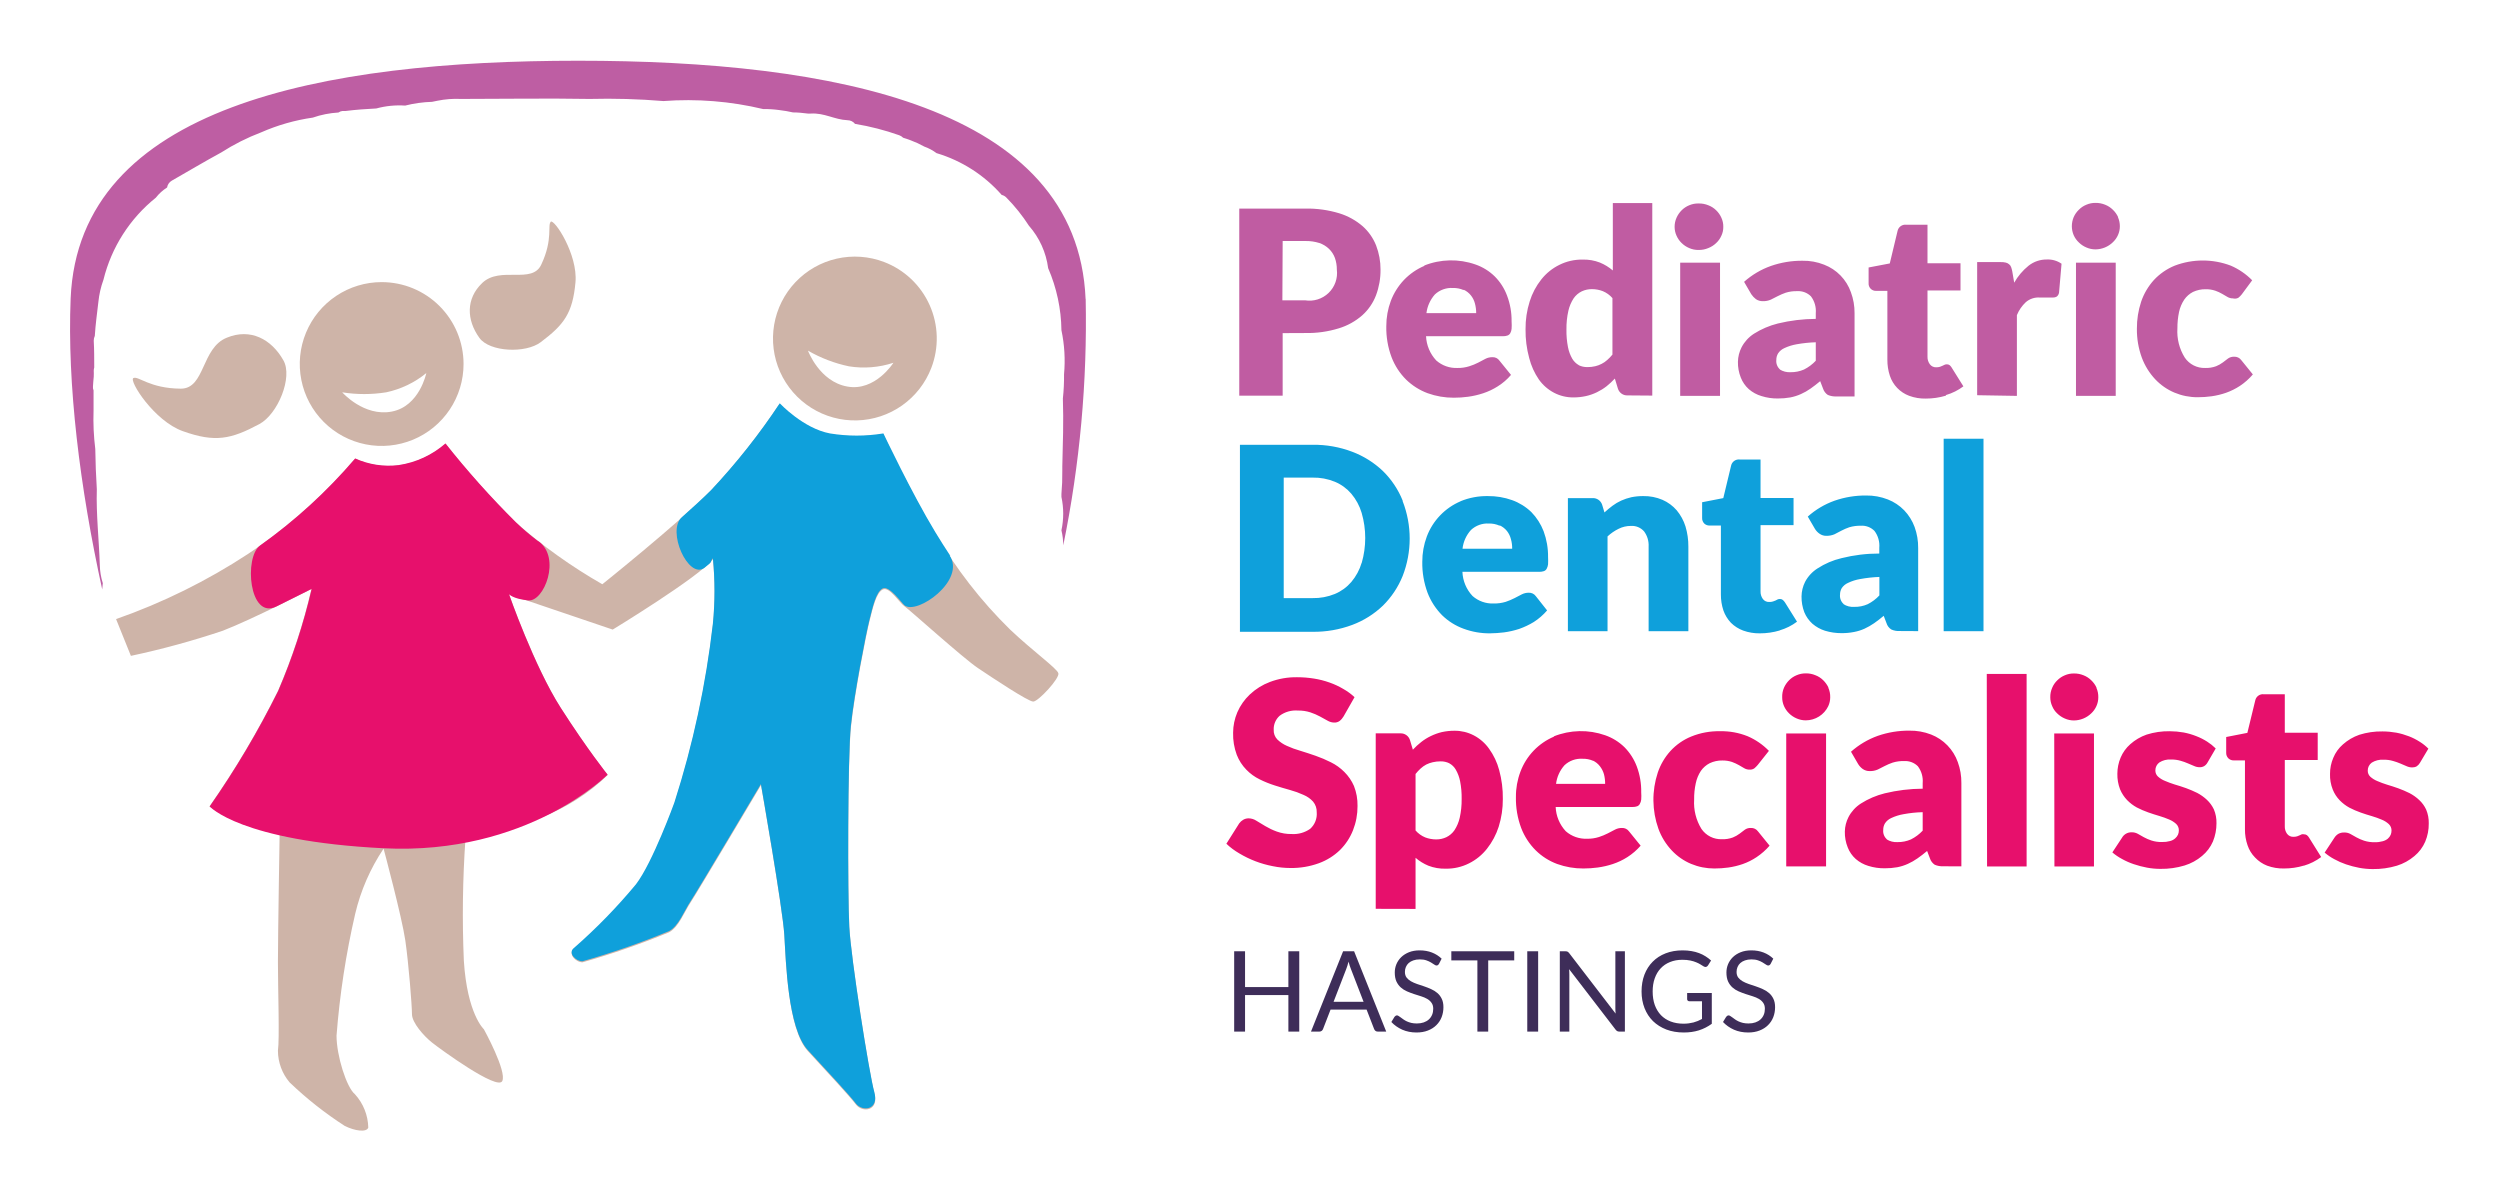 <svg width="786" height="375" viewBox="0 0 786 375" fill="none" xmlns="http://www.w3.org/2000/svg"><g clip-path="url(#clip0_959_59)"><path d="M341.309 93.991C338.737 33.468 261.89 19.093 181.776 19.093c-80.114.0-156.991 14.163-159.563 74.717-1.119 26.963 2.874 59.404 9.924 91.512L32.318 183.355C31.737 181.513 31.421 179.597 31.38 177.666 31.138 169.798 30.2 161.748 30.442 153.819 30.17 149.613 30.019 145.376 29.958 141.17 29.456 137.156 29.274 133.108 29.414 129.065c0 0 0-.182.0-.303.0-.665.0-1.361.0-2.027V126.523c0-1.271.0-2.512.0-3.783C29.241 122.34 29.179 121.902 29.232 121.469 29.232 120.561 29.414 119.533 29.474 118.443c.061-1.089.0-1.271.0-1.876C29.473 116.218 29.524 115.871 29.626 115.538 29.626 112.724 29.626 109.909 29.474 107.125 29.464 106.601 29.578 106.083 29.807 105.612 30.019 101.981 30.564 98.228 30.927 94.96 31.167 92.562 31.706 90.204 32.53 87.939c2.507-10.169 8.291-19.23 16.459-25.783C49.974 60.89 51.172 59.805 52.528 58.948 52.599 58.502 52.77 58.078 53.026 57.706 53.282 57.334 53.619 57.024 54.011 56.799c5.295-3.026 10.377-6.052 15.551-8.867 3.955-2.537 8.163-4.657 12.556-6.325C87.288 39.336 92.743 37.779 98.334 36.978 100.94 36.073 103.658 35.534 106.412 35.374 106.786 35.105 107.224 34.938 107.683 34.89H108.53 108.681C111.888 34.496 115.095 34.254 118.302 34.103 121.256 33.301 124.323 32.994 127.378 33.195 130.151 32.495 132.991 32.099 135.85 32.015L137.483 31.682C139.94 31.177 142.451 30.984 144.956 31.107c13.463.0 26.927-.242 40.39.0C193.098 30.909 200.854 31.131 208.582 31.773 219.097 30.985 229.67 31.833 239.925 34.285 241.656 34.264 243.385 34.375 245.099 34.617 246.513 34.781 247.917 35.024 249.304 35.344 250.878 35.344 252.33 35.495 253.994 35.707H254.871C259.228 35.434 262.314 37.613 266.459 37.795 266.913 37.797 267.361 37.901 267.77 38.101 268.178 38.3 268.537 38.588 268.819 38.945 273.544 39.724 278.191 40.919 282.705 42.516 283.174 42.679 283.598 42.949 283.946 43.303 284.733 43.545 285.549 43.817 286.336 44.12 287.807 44.664 289.233 45.322 290.602 46.087 291.979 46.576 293.274 47.27 294.444 48.145 302.369 50.512 309.467 55.064 314.927 61.278 315.55 61.423 316.111 61.762 316.53 62.247 319.139 64.908 321.471 67.829 323.489 70.962 326.787 74.71 328.894 79.356 329.54 84.308 332.212 90.473 333.631 97.108 333.715 103.827 334.681 108.379 334.956 113.052 334.532 117.687 334.564 120.224 334.442 122.76 334.169 125.282 334.411 132.424 334.169 139.566 333.987 146.708 333.987 147.162 333.987 147.616 333.987 148.039 334.02 150.463 333.929 152.887 333.715 155.302 333.715 155.635 333.715 155.938 333.715 156.24 334.456 159.701 334.456 163.28 333.715 166.741 334.085 168.288 334.278 169.872 334.29 171.462 339.504 145.97 341.868 119.976 341.339 93.961" fill="#be5ea3"/><path d="M111.675 144.166C101.867 155.629 90.549 165.707 78.031 174.125 65.071 182.628 51.121 189.518 36.492 194.643l4.659 11.56C50.924 204.121 60.571 201.484 70.044 198.304 79.514 194.643 97.909 185.171 97.909 185.171 95.363 196.156 91.84 206.891 87.38 217.248 81.113 229.872 73.912 242.011 65.839 253.563 69.092 255.79 72.634 257.562 76.368 258.828 80.17 259.911 84.028 260.79 87.925 261.461 87.925 261.461 87.38 294.053 87.38 302.466S87.925 326.676 87.38 330.337C87.395 333.997 88.703 337.534 91.071 340.324 96.402 345.424 102.207 350.004 108.407 354.002 111.584 355.576 115.245 356.09 115.789 354.517 115.701 350.623 114.207 346.893 111.584 344.016 108.952 341.897 105.805 331.911 105.805 325.616 106.799 312.717 108.761 299.91 111.675 287.305 113.397 279.995 116.42 273.056 120.6 266.817c0 0 5.778 21.547 6.837 28.901C128.496 303.071 129.525 316.235 129.525 318.868S133.216 325.707 135.848 327.795C138.48 329.883 156.361 342.926 157.904 339.9 159.447 336.874 152.125 323.589 152.125 323.589S146.891 318.868 145.832 302.042C145.284 289.252 145.455 276.441 146.346 263.67 154.541 261.865 162.623 259.581 170.55 256.831 178.189 253.84 185.161 249.366 191.063 243.667c0 0-6.323-7.868-14.704-21.002-8.38-13.133-16.307-35.769-16.307-35.769l32.584 11.045s26.806-16.311 31.525-22.091C224.834 182.673 224.834 189.545 224.161 196.368 221.972 215.47 217.919 234.312 212.06 252.625c0 0-6.838 18.913-12.102 25.752C194.013 285.541 187.508 292.219 180.504 298.35 178.416 299.924 181.048 302.557 183.136 302.557 192.386 299.935 201.477 296.782 210.365 293.115 213.391 291.511 215.085 286.79 217.173 283.643 219.26 280.496 239.258 246.845 239.258 246.845S246.096 285.731 246.61 294.144C247.125 302.557 247.669 323.589 253.992 330.458 260.316 337.328 267.123 344.651 269.12 347.284S276.502 349.402 274.898 343.622C273.295 337.842 267.546 301.558 267.032 291.541 266.518 281.525 266.518 238.462 267.546 228.476 268.575 218.489 272.296 199.545 273.355 195.339 274.414 191.132 275.443 186.411 277.531 185.352 279.618 184.293 282.795 189.559 284.368 190.618s18.395 16.281 23.145 19.458c4.75 3.178 15.762 10.501 17.336 10.501C326.422 220.577 333.26 213.223 332.745 211.65 332.231 210.076 324.849 204.811 317.618 197.971 308.382 188.926 300.422 178.664 293.959 167.467 286.607 155.363 277.652 136.449 277.652 136.449 272.082 137.363 266.4 137.363 260.83 136.449 252.449 134.875 245.067 127.007 245.067 127.007 238.657 136.669 231.451 145.779 223.526 154.243c-10.529 10.531-34.157 29.445-34.157 29.445-9.709-5.553-18.831-12.072-27.23-19.459C154.302 156.445 146.937 148.199 140.084 139.536 135.926 143.17 130.812 145.533 125.35 146.345 120.696 146.913 115.976 146.191 111.705 144.256" fill="#ceb4a8"/><path d="M169.189 170.161C166.702 168.297 164.337 166.276 162.109 164.109 154.272 156.324 146.907 148.078 140.054 139.415 135.896 143.049 130.782 145.412 125.32 146.224 120.666 146.792 115.946 146.07 111.675 144.136c-8.815 10.32-18.864 19.518-29.922 27.387C76.701 175.124 78.274 194.885 86.836 190.709 92.887 187.683 98 185.141 98 185.141 95.454 196.126 91.931 206.861 87.471 217.218 81.204 229.842 74.004 241.981 65.93 253.533c0 0 9.5 10.894 54.67 13.164C165.77 268.966 191.033 243.546 191.033 243.546S184.71 235.678 176.299 222.544c-8.411-13.133-16.277-35.769-16.277-35.769S161.081 188.258 166.073 188.772C171.065 189.287 176.48 175.366 169.34 170.191" fill="#e7106c"/><path d="M298.8 174.791C297.196 172.37 295.623 169.858 294.05 167.286 286.698 155.181 277.743 136.268 277.743 136.268 272.173 137.182 266.491 137.182 260.921 136.268 252.54 134.694 245.158 126.796 245.158 126.796 238.753 136.461 231.547 145.572 223.617 154.031 221.106 156.543 217.869 159.509 214.389 162.596 209.488 166.893 216.416 182.236 221.439 178.544 224.464 176.213 222.982 177.031 224.131 175.517 224.804 182.34 224.804 189.212 224.131 196.035 221.942 215.137 217.889 233.98 212.029 252.292c0 0-6.837 18.914-12.101 25.753C193.983 285.208 187.478 291.887 180.474 298.018 178.386 299.592 181.018 302.224 183.106 302.224 192.361 299.605 201.453 296.442 210.335 292.752 213.361 291.179 215.055 286.458 217.142 283.311 219.23 280.163 239.228 246.512 239.228 246.512S246.066 285.399 246.58 293.812C247.095 302.224 247.639 323.256 253.962 330.126 260.286 336.995 267.093 344.319 269.09 346.952 271.086 349.584 276.472 349.07 274.868 343.29 273.265 337.51 267.516 301.226 267.002 291.209S266.488 238.13 267.516 228.143C268.545 218.157 272.266 199.213 273.325 195.006 274.384 190.8 275.413 186.079 277.5 185.02 279.588 183.961 283.551 189.68 284.338 190.285 288.18 193.523 303.792 182.478 298.558 174.64" fill="#0fa0db"/><path d="M173.213 69.691C172.003 70.629 174 75.078 170.188 83.158c-2.875 6.325-12.889.393-18.577 5.81C146.438 93.901 146.649 100.589 150.734 106.248 153.941 110.666 165.256 111.18 170.006 107.579 177.297 102.102 180.051 98.501 180.928 88.756 181.715 80.071 174.302 68.723 173.092 69.691" fill="#ceb4a8"/><path d="M41.938 118.867C43.451 118.08 46.99 122.135 56.853 122.196 64.538 122.196 63.237 109.365 71.346 106.157 78.697 103.131 85.323 106.58 89.105 113.299 92.13 118.594 87.35 130.215 81.541 133.332 72.616 138.113 67.624 139.173 57.519 135.571 48.443 132.364 40.425 119.623 41.938 118.867z" fill="#ceb4a8"/><path d="M123.171 129.398C114.428 131.093 107.59 123.346 107.59 123.346 112.17 124.076 116.837 124.076 121.417 123.346 126.044 122.363 130.37 120.287 134.033 117.293c0 0-2.118 10.441-10.862 12.105zm-3.176-40.702c-5.092.0-10.07 1.51-14.304 4.34C101.457 95.865 98.157 99.888 96.208 104.593 94.259 109.299 93.749 114.477 94.743 119.473 95.736 124.468 98.188 129.057 101.789 132.659c3.601 3.601 8.188 6.054 13.183 7.048C119.966 140.7 125.143 140.19 129.848 138.241 134.552 136.292 138.573 132.991 141.402 128.756 144.231 124.521 145.741 119.542 145.741 114.449 145.741 107.618 143.029 101.068 138.2 96.238 133.372 91.409 126.823 88.696 119.995 88.696z" fill="#ceb4a8"/><path d="M266.397 121.53c-8.774-1.544-12.374-11.288-12.374-11.288C258.03 112.56 262.381 114.226 266.911 115.175 271.593 115.926 276.387 115.542 280.889 114.055 280.889 114.055 275.171 123.133 266.397 121.53zm11.557-39.16C273.199 80.555 268.012 80.19 263.049 81.322 258.086 82.453 253.57 85.031 250.072 88.729 246.573 92.427 244.249 97.08 243.393 102.099 242.537 107.118 243.187 112.278 245.262 116.927 247.337 121.576 250.742 125.506 255.049 128.22S264.371 132.31 269.459 132.174 279.481 130.397 283.637 127.457C287.794 124.518 290.985 120.412 292.809 115.659 294.022 112.498 294.6 109.128 294.51 105.744 294.42 102.359 293.663 99.025 292.283 95.933 290.904 92.841 288.928 90.052 286.469 87.725 284.01 85.397 281.117 83.578 277.954 82.371z" fill="#ceb4a8"/><path d="M763.48 235.376C762.67 234.557 761.766 233.835 760.788 233.227 759.72 232.539 758.584 231.961 757.399 231.502 756.106 230.998 754.769 230.613 753.406 230.352 751.967 230.097 750.51 229.965 749.049 229.959 746.577 229.918 744.115 230.276 741.758 231.018 739.862 231.68 738.114 232.708 736.614 234.044 735.292 235.191 734.256 236.632 733.589 238.251 732.898 239.856 732.547 241.587 732.56 243.335 732.51 244.999 732.798 246.657 733.407 248.207 733.911 249.481 734.662 250.643 735.616 251.626 736.506 252.537 737.525 253.312 738.641 253.926 739.794 254.522 740.987 255.038 742.211 255.47 743.422 255.893 744.632 256.287 745.812 256.619 746.841 256.921 747.852 257.285 748.837 257.709 749.653 258.033 750.402 258.505 751.046 259.101 751.324 259.365 751.543 259.685 751.689 260.039 751.835 260.394 751.904 260.775 751.893 261.159 751.893 261.616 751.8 262.069 751.62 262.49 751.414 262.941 751.115 263.343 750.743 263.671 750.266 264.061 749.708 264.34 749.109 264.488 748.312 264.712 747.486 264.814 746.659 264.79 745.5 264.826 744.343 264.662 743.24 264.306 742.424 264.034 741.635 263.689 740.88 263.277L739.004 262.218C738.403 261.885 737.725 261.718 737.038 261.734 736.373 261.707 735.714 261.865 735.132 262.188 734.625 262.509 734.2 262.944 733.891 263.459L730.866 268.059C731.797 268.852 732.812 269.541 733.891 270.116 735.071 270.77 736.306 271.316 737.582 271.75 738.937 272.209 740.322 272.573 741.727 272.84 743.144 273.107 744.582 273.239 746.023 273.233 748.584 273.269 751.135 272.911 753.587 272.174 755.608 271.548 757.481 270.518 759.093 269.148 760.562 267.933 761.723 266.388 762.482 264.639 763.247 262.82 763.628 260.862 763.601 258.889 763.64 257.395 763.362 255.91 762.784 254.531 762.255 253.387 761.504 252.358 760.576 251.505 759.671 250.654 758.653 249.931 757.55 249.357 756.398 248.79 755.216 248.285 754.011 247.844 752.8 247.42 751.621 247.026 750.471 246.694 749.443 246.374 748.433 246.001 747.445 245.574 746.637 245.249 745.89 244.788 745.237 244.212 744.97 243.966 744.76 243.666 744.619 243.332 744.478 242.998 744.41 242.638 744.42 242.275 744.412 241.785 744.524 241.3 744.746 240.863 744.967 240.425 745.291 240.048 745.691 239.764 746.788 239.09 748.067 238.773 749.351 238.856 750.374 238.829 751.395 238.961 752.377 239.249 753.17 239.471 753.949 239.744 754.707 240.066L756.613 240.883C757.172 241.143 757.781 241.277 758.398 241.277 758.883 241.289 759.362 241.174 759.789 240.944 760.212 240.665 760.564 240.292 760.818 239.854L763.48 235.376zm-39.149 36.798C726.295 271.601 728.14 270.678 729.777 269.451L725.995 263.398C725.817 263.084 725.581 262.807 725.299 262.581 725.034 262.393 724.716 262.298 724.391 262.309 724.153 262.246 723.903 262.246 723.665 262.309L723.03 262.611C722.768 262.746 722.494 262.857 722.213 262.944 721.839 263.049 721.452 263.1 721.063 263.096 720.672 263.115 720.281 263.037 719.927 262.868 719.573 262.699 719.267 262.444 719.036 262.127 718.541 261.432 718.296 260.589 718.34 259.737V238.946h10.348V230.382H718.34V218.278H711.775C711.161 218.196 710.538 218.35 710.033 218.71 709.527 219.069 709.177 219.607 709.052 220.214L706.571 230.413 699.915 231.714V236.616C699.896 236.951 699.948 237.286 700.068 237.599 700.188 237.912 700.373 238.196 700.611 238.432 701.06 238.856 701.658 239.085 702.275 239.068H705.815v21.637C705.794 262.424 706.07 264.134 706.632 265.759 707.116 267.203 707.923 268.517 708.992 269.602 710.053 270.734 711.356 271.614 712.804 272.174 714.498 272.796 716.294 273.094 718.098 273.052 720.209 273.058 722.309 272.752 724.331 272.144V272.174zm-27.713-36.859C695.801 234.503 694.898 233.783 693.925 233.166 692.846 232.478 691.701 231.9 690.506 231.442 689.225 230.933 687.898 230.548 686.543 230.292 685.094 230.037 683.627 229.905 682.156 229.898 679.694 229.86 677.243 230.217 674.895 230.957 672.999 231.62 671.251 232.648 669.751 233.984 668.44 235.141 667.406 236.578 666.726 238.19 666.049 239.8 665.7 241.528 665.697 243.274 665.663 244.938 665.95 246.592 666.544 248.146 667.07 249.416 667.83 250.576 668.783 251.566 669.674 252.477 670.693 253.252 671.809 253.866 672.962 254.462 674.155 254.977 675.379 255.409 676.589 255.833 677.799 256.226 678.949 256.559 679.978 256.862 680.988 257.226 681.974 257.648 682.787 257.979 683.534 258.45 684.183 259.04 684.461 259.304 684.68 259.624 684.826 259.979 684.972 260.333 685.042 260.715 685.03 261.098 685.03 261.556 684.938 262.009 684.758 262.43 684.54 262.882 684.231 263.284 683.85 263.61 683.388 264.007 682.839 264.287 682.247 264.427 681.45 264.651 680.624 264.753 679.796 264.73 678.637 264.768 677.48 264.604 676.377 264.246 675.562 263.973 674.772 263.629 674.017 263.217l-1.875-1.06C671.541 261.824 670.862 261.657 670.175 261.673 669.561 261.657 668.955 261.809 668.421 262.113 667.888 262.417 667.448 262.862 667.15 263.398L664.124 267.998C665.056 268.791 666.07 269.481 667.15 270.056 668.326 270.715 669.562 271.262 670.841 271.69 672.195 272.149 673.58 272.513 674.986 272.779 676.392 273.045 677.82 273.177 679.251 273.173 681.812 273.212 684.364 272.855 686.815 272.114 688.848 271.494 690.732 270.464 692.352 269.087 693.82 267.872 694.981 266.327 695.74 264.578 696.491 262.755 696.872 260.801 696.86 258.829 696.899 257.335 696.62 255.849 696.043 254.471 695.503 253.333 694.754 252.306 693.834 251.445 692.924 250.6 691.907 249.877 690.809 249.296 689.656 248.73 688.475 248.225 687.269 247.783 686.059 247.359 684.879 246.966 683.699 246.633 682.672 246.31 681.663 245.937 680.673 245.513 679.861 245.196 679.113 244.734 678.465 244.152 678.198 243.906 677.988 243.606 677.847 243.272 677.706 242.938 677.638 242.577 677.648 242.215 677.641 241.725 677.752 241.24 677.974 240.802 678.195 240.365 678.519 239.987 678.919 239.703 680.003 239.024 681.274 238.706 682.549 238.795 683.572 238.77 684.592 238.902 685.575 239.189 686.36 239.405 687.128 239.678 687.874 240.006L689.81 240.823C690.359 241.082 690.958 241.216 691.565 241.216 692.051 241.233 692.531 241.118 692.957 240.883 693.397 240.616 693.761 240.241 694.016 239.794L696.618 235.315zM659.162 216.22C658.763 215.343 658.198 214.552 657.498 213.89 656.808 213.205 655.984 212.669 655.078 212.316 654.119 211.92 653.09 211.725 652.053 211.741 651.065 211.726 650.085 211.922 649.178 212.316 648.295 212.678 647.493 213.213 646.819 213.89 646.128 214.546 645.581 215.34 645.215 216.22 644.79 217.171 644.584 218.205 644.61 219.246 644.609 220.207 644.816 221.156 645.215 222.03 645.574 222.905 646.122 223.69 646.819 224.33 647.501 224.996 648.301 225.53 649.178 225.904 650.083 226.307 651.062 226.513 652.053 226.509 654.059 226.49 655.983 225.712 657.438 224.33 658.143 223.685 658.71 222.902 659.102 222.03 659.501 221.156 659.708 220.207 659.707 219.246 659.733 218.205 659.526 217.171 659.102 216.22H659.162zM645.911 272.416H658.346V230.594H645.85L645.911 272.416zm-21.178.0H637.167V211.892H624.642L624.733 272.416zM593.268 263.913C592.84 263.542 592.509 263.073 592.303 262.546 592.098 262.018 592.024 261.449 592.088 260.886 592.081 260.174 592.269 259.472 592.632 258.859 593.116 258.128 593.798 257.551 594.599 257.194 595.82 256.621 597.112 256.214 598.441 255.984 600.438 255.611 602.462 255.399 604.492 255.349v5.81C603.434 262.287 602.184 263.219 600.801 263.913 599.466 264.495 598.022 264.784 596.566 264.76 595.362 264.837 594.165 264.53 593.147 263.882L593.268 263.913zM616.655 272.386V246.209C616.685 243.961 616.306 241.725 615.535 239.612 614.839 237.645 613.728 235.851 612.276 234.353 610.825 232.854 609.068 231.686 607.124 230.927 604.944 230.087 602.623 229.676 600.287 229.717 596.91 229.69 593.554 230.243 590.363 231.351 587.266 232.462 584.411 234.157 581.953 236.344L584.222 240.248C584.599 240.853 585.092 241.378 585.674 241.791 586.315 242.226 587.077 242.449 587.852 242.427 588.715 242.454 589.573 242.288 590.363 241.942L592.511 240.853C593.33 240.426 594.179 240.062 595.053 239.764 596.228 239.402 597.455 239.239 598.683 239.279 599.474 239.232 600.266 239.353 601.007 239.635 601.747 239.917 602.42 240.353 602.98 240.914 604.121 242.431 604.659 244.318 604.492 246.209v1.756C600.476 247.985 596.476 248.473 592.572 249.417 589.914 250.074 587.38 251.157 585.069 252.625 583.417 253.681 582.071 255.152 581.166 256.892 580.439 258.307 580.045 259.87 580.016 261.461 579.982 263.16 580.29 264.848 580.924 266.424 581.462 267.816 582.323 269.061 583.435 270.056 584.586 271.056 585.937 271.799 587.398 272.235 589.082 272.761 590.838 273.016 592.602 272.991 593.911 272.999 595.217 272.887 596.505 272.658 597.652 272.435 598.768 272.08 599.833 271.599 600.893 271.12 601.906 270.542 602.859 269.874 603.827 269.208 604.825 268.422 605.884 267.544L606.761 269.844C607.022 270.671 607.556 271.386 608.274 271.872 609.123 272.236 610.044 272.402 610.967 272.356L616.655 272.386zM574.873 216.19C574.463 215.319 573.899 214.53 573.209 213.859 572.512 213.168 571.677 212.631 570.758 212.286 569.801 211.884 568.77 211.688 567.733 211.711 566.745 211.7 565.766 211.896 564.859 212.286 563.975 212.648 563.173 213.183 562.499 213.859 561.827 214.532 561.284 215.322 560.895 216.19 560.48 217.143 560.284 218.177 560.321 219.216 560.31 220.174 560.506 221.124 560.895 222 561.277 222.863 561.821 223.644 562.499 224.3 563.181 224.966 563.981 225.5 564.859 225.873 565.764 226.274 566.743 226.48 567.733 226.479 569.215 226.475 570.666 226.053 571.918 225.26 573.171 224.468 574.174 223.338 574.813 222 575.212 221.126 575.418 220.176 575.418 219.216 575.444 218.174 575.237 217.141 574.813 216.19H574.873zm-13.282 56.196h12.526V230.594H561.591v41.792zM556.145 236.072C554.24 234.114 551.968 232.551 549.459 231.472 546.711 230.367 543.767 229.831 540.806 229.898 537.699 229.826 534.61 230.393 531.73 231.563 529.243 232.574 527.011 234.124 525.195 236.102 523.41 238.073 522.051 240.391 521.201 242.911 519.306 248.662 519.38 254.88 521.413 260.584 522.337 263.116 523.768 265.433 525.618 267.393 527.318 269.204 529.38 270.637 531.669 271.599 533.989 272.564 536.478 273.058 538.991 273.052 540.469 273.054 541.945 272.953 543.408 272.749 544.942 272.53 546.451 272.165 547.916 271.66 549.454 271.118 550.917 270.386 552.273 269.481 553.79 268.469 555.164 267.258 556.357 265.88L552.727 261.401C552.471 261.042 552.129 260.754 551.733 260.563 551.336 260.373 550.897 260.286 550.458 260.311 549.789 260.281 549.13 260.472 548.582 260.856L546.948 262.097C546.287 262.592 545.565 262.999 544.8 263.307 543.696 263.711 542.525 263.896 541.351 263.852 540.096 263.895 538.85 263.621 537.729 263.055 536.608 262.489 535.648 261.649 534.937 260.614 533.235 257.849 532.432 254.625 532.638 251.384 532.609 249.655 532.781 247.929 533.152 246.24 533.441 244.86 533.984 243.546 534.755 242.366 535.472 241.344 536.428 240.513 537.539 239.945 538.777 239.361 540.133 239.071 541.502 239.098 542.529 239.081 543.551 239.234 544.528 239.552 545.28 239.825 546.008 240.159 546.706 240.55L548.37 241.519C548.882 241.823 549.468 241.98 550.064 241.973 550.588 242.008 551.109 241.87 551.547 241.579 551.94 241.248 552.304 240.883 552.636 240.49L556.145 236.072zM500.749 239.098C501.642 239.51 502.421 240.133 503.018 240.914 503.601 241.66 504.032 242.513 504.289 243.425 504.543 244.414 504.665 245.431 504.652 246.451h-15.43C489.486 244.268 490.416 242.218 491.885 240.581 492.636 239.878 493.522 239.335 494.489 238.987 495.457 238.638 496.485 238.491 497.512 238.553 498.687 238.516 499.855 238.743 500.931 239.219L500.749 239.098zM488.647 231.563C486.217 232.581 484.021 234.087 482.195 235.986 480.369 237.886 478.951 240.14 478.028 242.608 477.065 245.15 476.583 247.849 476.606 250.567 476.535 253.901 477.099 257.219 478.27 260.342 479.281 262.978 480.838 265.37 482.838 267.363 484.751 269.243 487.04 270.697 489.555 271.629 492.203 272.586 494.999 273.067 497.814 273.052 499.322 273.052 500.828 272.95 502.322 272.749 503.926 272.53 505.505 272.166 507.042 271.66 508.659 271.127 510.204 270.395 511.641 269.481 513.199 268.488 514.605 267.275 515.816 265.88L512.185 261.401C511.93 261.042 511.588 260.754 511.191 260.563 510.794 260.373 510.356 260.286 509.916 260.311 509.169 260.302 508.431 260.479 507.768 260.826L505.499 262.006C504.604 262.465 503.673 262.85 502.716 263.156 501.504 263.543 500.236 263.727 498.964 263.701 496.515 263.8 494.122 262.955 492.278 261.34 490.342 259.26 489.215 256.554 489.101 253.714h24.204C513.778 253.732 514.25 253.66 514.697 253.502 515.061 253.377 515.364 253.117 515.544 252.776 515.798 252.353 515.953 251.877 515.998 251.384 516.052 250.619 516.052 249.85 515.998 249.084 516.047 246.317 515.575 243.566 514.606 240.974 513.755 238.707 512.435 236.644 510.733 234.922 509.013 233.246 506.948 231.965 504.682 231.169 499.412 229.316 493.648 229.445 488.466 231.532L488.647 231.563zM455.64 239.975C456.5 240.434 457.213 241.126 457.697 241.973 458.349 243.11 458.809 244.347 459.058 245.634 459.417 247.468 459.58 249.335 459.542 251.203 459.571 253.187 459.368 255.167 458.937 257.104 458.62 258.503 458.057 259.835 457.273 261.038 456.627 261.97 455.752 262.72 454.732 263.217 453.738 263.681 452.653 263.919 451.555 263.913 450.366 263.916 449.187 263.7 448.076 263.277 446.913 262.794 445.878 262.048 445.05 261.098V243.335C445.539 242.718 446.075 242.141 446.654 241.61 447.186 241.126 447.775 240.709 448.409 240.369 449.063 240.045 449.754 239.801 450.466 239.643 451.279 239.454 452.112 239.363 452.947 239.37 453.889 239.357 454.822 239.564 455.67 239.975H455.64zm-10.59 45.787V269.693C446.251 270.729 447.609 271.567 449.074 272.174 450.828 272.853 452.701 273.172 454.581 273.112 457.1 273.15 459.591 272.58 461.842 271.448 464.045 270.354 465.978 268.782 467.499 266.848 469.135 264.778 470.386 262.431 471.19 259.918 472.072 257.098 472.511 254.158 472.491 251.203 472.535 248.138 472.148 245.082 471.342 242.124 470.704 239.709 469.627 237.431 468.165 235.406 466.92 233.64 465.27 232.198 463.354 231.199 461.487 230.227 459.409 229.728 457.304 229.747 455.961 229.74 454.621 229.882 453.31 230.171 452.119 230.46 450.963 230.876 449.861 231.411 448.785 231.921 447.77 232.55 446.835 233.288 445.894 234.022 445.014 234.832 444.203 235.709L443.296 232.682C443.096 232.045 442.691 231.491 442.144 231.108 441.596 230.725 440.938 230.533 440.27 230.564h-7.745v55.168L445.05 285.762zm-19.181-66.577C424.786 218.18 423.588 217.306 422.299 216.583 420.936 215.778 419.497 215.109 418.003 214.586 416.421 214.023 414.79 213.607 413.132 213.345 411.391 213.064 409.631 212.923 407.867 212.921 404.935 212.867 402.019 213.37 399.275 214.404 396.927 215.282 394.777 216.619 392.952 218.338 391.275 219.918 389.936 221.823 389.019 223.937 388.15 225.975 387.697 228.166 387.688 230.382 387.625 232.745 388.016 235.097 388.837 237.312 389.517 239.065 390.546 240.661 391.863 242.003 393.066 243.249 394.479 244.273 396.038 245.029 397.589 245.799 399.197 246.447 400.848 246.966 402.482 247.48 404.086 247.965 405.629 248.388 407.059 248.78 408.455 249.286 409.804 249.901 410.956 250.376 411.989 251.1 412.829 252.02 413.613 252.959 414.023 254.156 413.979 255.379 414.061 256.346 413.917 257.32 413.561 258.223 413.204 259.126 412.643 259.934 411.922 260.584 410.237 261.769 408.199 262.345 406.143 262.218 404.525 262.251 402.914 261.984 401.393 261.431 400.152 260.982 398.956 260.414 397.823 259.737 396.764 259.131 395.856 258.556 395.009 258.042 394.291 257.565 393.451 257.302 392.589 257.285 391.984 257.277 391.387 257.434 390.864 257.739 390.367 258.032 389.935 258.423 389.594 258.889L385.57 265.274C386.798 266.439 388.158 267.455 389.624 268.301 392.87 270.25 396.434 271.612 400.153 272.325 401.994 272.708 403.869 272.901 405.75 272.9 408.792 272.944 411.817 272.431 414.675 271.387 417.149 270.484 419.406 269.071 421.301 267.241 423.075 265.477 424.465 263.365 425.385 261.038 426.341 258.61 426.824 256.021 426.807 253.412 426.851 251.26 426.471 249.121 425.687 247.117 424.965 245.468 423.939 243.969 422.662 242.699 421.436 241.466 420.015 240.443 418.457 239.673 416.89 238.882 415.273 238.194 413.616 237.615 411.982 237.04 410.379 236.526 408.805 236.041 407.366 235.635 405.96 235.119 404.6 234.498 403.476 234.012 402.451 233.325 401.575 232.47 401.191 232.07 400.893 231.594 400.701 231.074 400.508 230.553 400.425 229.998 400.455 229.444 400.419 228.615 400.568 227.787 400.893 227.023 401.217 226.258 401.709 225.576 402.331 225.026 403.978 223.811 406.008 223.23 408.049 223.392 409.383 223.365 410.712 223.56 411.982 223.967 413.027 224.31 414.04 224.746 415.008 225.268L417.428 226.6C418.035 226.955 418.722 227.153 419.425 227.175 420.038 227.212 420.645 227.042 421.149 226.69 421.662 226.292 422.093 225.799 422.42 225.238L425.869 219.185z" fill="#e7106c"/><path d="M611.088 198.456H623.613V137.932H611.088v60.524zM579.684 189.952C579.256 189.582 578.925 189.113 578.719 188.585 578.514 188.058 578.44 187.489 578.504 186.926 578.501 186.214 578.689 185.514 579.048 184.899 579.535 184.178 580.217 183.611 581.015 183.264 582.222 182.683 583.505 182.275 584.827 182.054 586.825 181.687 588.848 181.465 590.878 181.388V187.199C589.83 188.325 588.59 189.258 587.217 189.952 585.886 190.546 584.439 190.836 582.981 190.8 581.776 190.895 580.573 190.586 579.563 189.922L579.684 189.952zM603.071 198.426V172.31C603.098 170.051 602.719 167.806 601.951 165.682 601.233 163.731 600.121 161.949 598.684 160.447 597.233 158.953 595.479 157.787 593.54 157.027 591.362 156.177 589.041 155.756 586.703 155.787 583.326 155.76 579.969 156.313 576.779 157.421 573.679 158.525 570.822 160.221 568.368 162.414L570.607 166.257C570.976 166.869 571.471 167.395 572.06 167.801 572.695 168.253 573.459 168.486 574.238 168.466 575.099 168.475 575.953 168.311 576.749 167.982L578.897 166.863C579.705 166.436 580.545 166.071 581.408 165.773 582.587 165.428 583.811 165.265 585.039 165.289 585.83 165.236 586.624 165.354 587.365 165.636 588.107 165.918 588.779 166.357 589.335 166.923 590.483 168.449 591.022 170.347 590.848 172.249v1.786C586.84 174.026 582.846 174.514 578.958 175.487 576.291 176.118 573.753 177.203 571.454 178.695 569.795 179.738 568.439 181.199 567.521 182.932 566.807 184.35 566.424 185.913 566.402 187.501 566.376 189.206 566.674 190.9 567.279 192.494 567.848 193.869 568.716 195.099 569.821 196.096 570.978 197.094 572.326 197.846 573.784 198.305 575.471 198.816 577.225 199.071 578.988 199.061 580.298 199.072 581.605 198.95 582.891 198.698 584.027 198.488 585.134 198.143 586.188 197.669 587.245 197.183 588.257 196.606 589.214 195.944 590.182 195.279 591.18 194.492 592.239 193.614L593.117 195.914C593.366 196.739 593.902 197.448 594.629 197.911 595.475 198.286 596.399 198.452 597.322 198.395L603.071 198.426zM559.534 198.184C561.498 197.61 563.343 196.688 564.98 195.46L561.198 189.408C561.003 189.097 560.758 188.821 560.472 188.591 560.212 188.394 559.89 188.297 559.564 188.318 559.324 188.319 559.087 188.37 558.868 188.47L558.233 188.802C557.97 188.926 557.697 189.028 557.416 189.105 557.045 189.225 556.656 189.276 556.267 189.256 555.877 189.282 555.488 189.21 555.133 189.046 554.779 188.882 554.472 188.632 554.24 188.318 553.736 187.614 553.48 186.762 553.513 185.897v-20.79H563.891V156.573H553.513V144.469H547.009C546.39 144.386 545.764 144.54 545.254 144.899 544.743 145.258 544.387 145.796 544.256 146.405L541.805 156.604 535.149 157.905V162.777C535.127 163.117 535.178 163.457 535.298 163.775 535.418 164.094 535.604 164.383 535.845 164.623 536.289 165.031 536.876 165.249 537.478 165.228H541.049v21.638C541.03 188.582 541.295 190.29 541.835 191.919 542.342 193.362 543.146 194.681 544.195 195.793 545.286 196.876 546.596 197.711 548.037 198.244 549.724 198.854 551.508 199.151 553.302 199.122 555.422 199.126 557.532 198.82 559.564 198.214L559.534 198.184zM505.409 198.456V168.648C506.444 167.683 507.616 166.877 508.888 166.257 510.088 165.652 511.416 165.34 512.76 165.349 513.538 165.298 514.316 165.427 515.035 165.726 515.754 166.025 516.394 166.487 516.905 167.074 517.92 168.455 518.422 170.145 518.327 171.856v26.6h12.495v-26.6C530.839 169.704 530.533 167.562 529.915 165.501 529.336 163.652 528.401 161.936 527.162 160.447 525.934 159.027 524.404 157.9 522.684 157.148 520.773 156.332 518.711 155.93 516.633 155.968 515.373 155.959 514.116 156.08 512.882 156.331 511.79 156.579 510.726 156.934 509.705 157.391 508.73 157.833 507.807 158.381 506.952 159.025 506.074 159.66 505.257 160.386 504.44 161.113L503.714 158.692C503.509 158.06 503.102 157.513 502.555 157.135 502.008 156.758 501.352 156.571 500.689 156.604h-7.745v41.852h12.465zm-33.916-33.288C472.389 165.574 473.177 166.186 473.793 166.953 474.378 167.705 474.8 168.571 475.033 169.495 475.313 170.479 475.445 171.499 475.426 172.522H459.815C460.059 170.323 460.991 168.258 462.477 166.62 463.226 165.923 464.107 165.384 465.069 165.035 466.031 164.687 467.053 164.536 468.074 164.593 469.252 164.562 470.421 164.8 471.493 165.289V165.168zm-12.283-7.566C456.782 158.634 454.59 160.147 452.764 162.051 450.939 163.955 449.519 166.209 448.59 168.678 447.64 171.223 447.158 173.92 447.168 176.637 447.112 179.96 447.677 183.265 448.832 186.381 449.854 189.021 451.409 191.422 453.401 193.433 455.324 195.308 457.623 196.752 460.148 197.669 462.79 198.65 465.589 199.143 468.407 199.122 469.904 199.106 471.399 199.005 472.885 198.819 474.498 198.601 476.088 198.236 477.635 197.73 479.239 197.165 480.781 196.435 482.234 195.551 483.792 194.547 485.198 193.324 486.409 191.919L482.869 187.441C482.614 187.082 482.272 186.794 481.875 186.603 481.478 186.413 481.039 186.326 480.6 186.351 479.853 186.353 479.118 186.529 478.452 186.866L476.183 188.046C475.275 188.508 474.334 188.902 473.369 189.226 472.152 189.587 470.887 189.761 469.617 189.741 467.177 189.842 464.793 188.996 462.961 187.38 461.021 185.315 459.892 182.617 459.785 179.784h24.203C484.461 179.79 484.931 179.718 485.38 179.573 485.753 179.449 486.066 179.189 486.257 178.846 486.498 178.405 486.652 177.923 486.711 177.424 486.751 176.658 486.751 175.89 486.711 175.124 486.744 172.368 486.272 169.63 485.32 167.044 484.454 164.784 483.137 162.724 481.447 160.992 479.718 159.326 477.656 158.047 475.396 157.239 472.949 156.369 470.368 155.939 467.772 155.968 464.816 155.92 461.882 156.476 459.149 157.602H459.21zM428.108 176.94C427.451 179.162 426.338 181.224 424.841 182.992 423.434 184.632 421.662 185.917 419.667 186.745 417.451 187.651 415.072 188.094 412.678 188.046H403.602V150.158H412.678C415.072 150.11 417.451 150.553 419.667 151.459 421.662 152.287 423.434 153.572 424.841 155.212 426.338 156.98 427.451 159.041 428.108 161.264 429.6 166.414 429.6 171.881 428.108 177.031V176.94zm12.889-19.549C439.593 153.898 437.481 150.735 434.794 148.1 432.024 145.46 428.752 143.402 425.173 142.048 421.185 140.528 416.945 139.778 412.678 139.839H389.836v58.799h22.842C416.942 198.692 421.179 197.953 425.173 196.459 428.758 195.115 432.031 193.056 434.794 190.406 437.476 187.755 439.587 184.583 440.997 181.086 443.942 173.525 443.942 165.133 440.997 157.572" fill="#0fa0db"/><path d="M708.084 88.121C706.164 86.168 703.883 84.606 701.368 83.521 695.686 81.363 689.411 81.363 683.729 83.521 681.237 84.538 678.996 86.087 677.164 88.06 675.386 90.036 674.027 92.353 673.171 94.869 672.271 97.603 671.822 100.465 671.839 103.343 671.801 106.437 672.324 109.513 673.382 112.421 674.318 114.948 675.748 117.262 677.588 119.23 679.29 121.039 681.351 122.471 683.639 123.437 685.957 124.408 688.447 124.902 690.96 124.889 692.428 124.891 693.894 124.79 695.347 124.587 696.881 124.367 698.39 124.002 699.855 123.497 701.4 122.949 702.872 122.218 704.242 121.318 705.756 120.314 707.12 119.102 708.296 117.717l-3.63-4.479C704.41 112.88 704.068 112.591 703.672 112.401 703.275 112.21 702.836 112.124 702.397 112.149 701.73 112.129 701.073 112.319 700.521 112.694L698.887 113.934C698.226 114.429 697.504 114.836 696.739 115.145 695.635 115.548 694.464 115.733 693.29 115.69 692.039 115.73 690.799 115.454 689.683 114.888 688.568 114.322 687.612 113.484 686.906 112.451 685.179 109.696 684.364 106.467 684.577 103.222 684.564 101.493 684.736 99.769 685.091 98.077 685.39 96.695 685.944 95.382 686.725 94.204 687.43 93.183 688.376 92.352 689.478 91.783 690.718 91.205 692.073 90.915 693.441 90.935 694.468 90.914 695.491 91.068 696.467 91.389 697.224 91.65 697.953 91.984 698.645 92.388L700.309 93.356C700.821 93.66 701.407 93.818 702.003 93.81 702.58 93.974 703.198 93.909 703.728 93.629 704.136 93.313 704.502 92.947 704.817 92.539L708.084 88.121zM665.94 68.269C665.54 67.392 664.975 66.601 664.276 65.939 663.585 65.254 662.761 64.719 661.855 64.365 660.896 63.97 659.867 63.774 658.83 63.79 657.842 63.776 656.862 63.971 655.956 64.365 655.068 64.72 654.264 65.256 653.596 65.939 652.905 66.602 652.35 67.394 651.962 68.269 651.583 69.18 651.388 70.157 651.387 71.144 651.391 72.101 651.587 73.048 651.962 73.928 652.343 74.799 652.899 75.581 653.596 76.228 654.272 76.901 655.074 77.436 655.956 77.802 656.86 78.205 657.84 78.411 658.83 78.407 660.836 78.388 662.76 77.61 664.215 76.228 664.921 75.583 665.487 74.8 665.879 73.928 666.278 73.054 666.485 72.105 666.484 71.144 666.488 70.153 666.282 69.174 665.879 68.269H665.94zM652.688 124.465h12.495V82.583H652.688V124.465zm-18.576.0V99.076C634.738 97.54 635.687 96.157 636.895 95.02 638.096 93.972 639.661 93.439 641.252 93.538H642.341 643.491 644.58 645.427C645.875 93.56 646.319 93.444 646.698 93.205 647.057 92.893 647.293 92.464 647.363 91.994L648.15 82.916C646.805 81.98 645.189 81.512 643.551 81.584 641.456 81.553 639.414 82.248 637.773 83.551 635.946 85.024 634.416 86.832 633.265 88.877L632.66 85.337C632.576 84.874 632.454 84.418 632.297 83.975 632.173 83.611 631.941 83.294 631.631 83.067 631.336 82.813 630.982 82.637 630.602 82.553 630.087 82.434 629.558 82.383 629.029 82.401H621.617V124.254L634.112 124.465zM611.844 124.193C613.809 123.62 615.653 122.697 617.29 121.47L613.508 115.417C613.357 115.19 613.174 114.986 612.964 114.812 612.704 114.615 612.382 114.519 612.056 114.54 611.816 114.54 611.579 114.592 611.36 114.691L610.725 114.993C610.463 115.128 610.19 115.239 609.908 115.326 609.534 115.431 609.147 115.482 608.758 115.478 608.367 115.497 607.976 115.419 607.622 115.25 607.268 115.081 606.962 114.826 606.731 114.509 606.228 113.817 605.972 112.974 606.005 112.119V91.329h10.378V82.764H606.005V70.66H599.349C598.731 70.577 598.104 70.731 597.594 71.09 597.084 71.448 596.728 71.987 596.596 72.596L594.146 82.825 587.489 84.096v4.902C587.464 89.317 587.506 89.636 587.612 89.938 587.718 90.238 587.887 90.513 588.107 90.745S588.593 91.158 588.888 91.28C589.183 91.401 589.5 91.459 589.819 91.45H593.389V113.087C593.373 114.803 593.639 116.511 594.176 118.141 594.65 119.576 595.439 120.886 596.487 121.975 597.534 123.065 598.812 123.905 600.227 124.435 601.91 125.06 603.696 125.357 605.491 125.313 607.612 125.317 609.721 125.011 611.754 124.405L611.844 124.193zM559.655 116.174C559.227 115.803 558.896 115.334 558.691 114.807 558.485 114.279 558.411 113.71 558.475 113.148 558.468 112.435 558.657 111.733 559.02 111.12 559.504 110.389 560.186 109.812 560.986 109.456 562.208 108.883 563.5 108.475 564.829 108.245 566.828 107.887 568.85 107.674 570.88 107.61v5.81C569.821 114.548 568.572 115.48 567.189 116.174 565.854 116.756 564.409 117.045 562.953 117.021 561.75 117.094 560.554 116.787 559.534 116.143L559.655 116.174zm23.417 8.473V98.47C583.093 96.22 582.703 93.984 581.923 91.873 581.232 89.907 580.122 88.115 578.669 86.62 577.217 85.126 575.457 83.965 573.512 83.218 571.338 82.353 569.013 81.931 566.674 81.978 563.307 81.951 559.961 82.504 556.781 83.612 553.671 84.715 550.805 86.411 548.34 88.605L550.609 92.509C551.004 93.101 551.495 93.622 552.061 94.052 552.703 94.488 553.465 94.71 554.24 94.688 555.102 94.715 555.96 94.549 556.751 94.204L558.899 93.114C559.72 92.693 560.569 92.329 561.44 92.025 562.615 91.663 563.842 91.5 565.071 91.54 565.862 91.493 566.654 91.614 567.394 91.896 568.135 92.178 568.807 92.614 569.367 93.175 570.508 94.692 571.047 96.579 570.88 98.47v1.786C566.863 100.276 562.863 100.764 558.959 101.708 556.304 102.372 553.771 103.454 551.456 104.916 549.804 105.972 548.458 107.444 547.553 109.183 546.826 110.598 546.433 112.162 546.404 113.753 546.369 115.451 546.678 117.139 547.311 118.716 547.85 120.108 548.71 121.352 549.823 122.347 550.981 123.353 552.343 124.097 553.816 124.526 555.499 125.057 557.256 125.313 559.02 125.283 560.318 125.289 561.614 125.177 562.893 124.95 564.039 124.726 565.156 124.371 566.22 123.89 567.286 123.423 568.301 122.845 569.246 122.166 570.214 121.5 571.212 120.713 572.271 119.835L573.149 122.135C573.41 122.963 573.943 123.677 574.662 124.163 575.513 124.52 576.432 124.685 577.354 124.647H583.072zM541.2 68.451C540.812 67.575 540.257 66.784 539.566 66.12 538.869 65.429 538.034 64.893 537.116 64.547 536.158 64.148 535.127 63.952 534.09 63.972 533.052 63.939 532.019 64.135 531.065 64.547 530.181 64.909 529.379 65.444 528.705 66.12 528.033 66.793 527.489 67.583 527.101 68.451 526.698 69.355 526.492 70.335 526.496 71.325 526.496 72.286 526.702 73.236 527.101 74.109 527.483 74.972 528.027 75.753 528.705 76.409 529.387 77.076 530.187 77.609 531.065 77.983 532.016 78.405 533.049 78.612 534.09 78.588 535.13 78.597 536.16 78.391 537.116 77.983 538.028 77.626 538.861 77.091 539.566 76.409 540.263 75.763 540.819 74.98 541.2 74.109 541.614 73.241 541.821 72.288 541.805 71.325 541.824 70.334 541.617 69.35 541.2 68.451zM528.251 124.465h12.525V82.583H528.251V124.465zM496.393 114.812C495.546 114.335 494.837 113.647 494.336 112.815 493.683 111.677 493.223 110.44 492.974 109.153 492.616 107.319 492.454 105.453 492.49 103.585 492.461 101.611 492.664 99.64 493.095 97.714 493.412 96.314 493.976 94.982 494.759 93.78 495.406 92.848 496.281 92.098 497.3 91.601 498.295 91.137 499.38 90.899 500.477 90.905 501.657 90.899 502.826 91.115 503.926 91.54 505.089 92.024 506.125 92.769 506.952 93.719V111.483C506.453 112.091 505.907 112.658 505.318 113.178 504.793 113.662 504.202 114.07 503.563 114.388 502.922 114.726 502.241 114.98 501.536 115.145 500.723 115.333 499.89 115.425 499.055 115.417 498.113 115.43 497.18 115.223 496.332 114.812H496.393zm23.084 9.563V63.851H507.073V85.034C505.858 84.001 504.491 83.164 503.019 82.553 501.275 81.874 499.412 81.555 497.543 81.615 495.014 81.58 492.514 82.15 490.251 83.279 488.049 84.362 486.116 85.923 484.594 87.849 482.953 89.911 481.711 92.261 480.933 94.778 480.041 97.597 479.602 100.538 479.632 103.494 479.589 106.559 479.976 109.615 480.781 112.573 481.386 114.973 482.41 117.247 483.807 119.291 485.052 121.056 486.702 122.498 488.617 123.497 490.485 124.469 492.563 124.968 494.668 124.95 496.001 124.954 497.33 124.812 498.632 124.526 499.824 124.255 500.981 123.849 502.081 123.316 503.153 122.798 504.167 122.17 505.106 121.439 506.031 120.697 506.901 119.887 507.708 119.018L508.676 122.196C508.876 122.833 509.281 123.387 509.828 123.77 510.376 124.153 511.034 124.345 511.702 124.314L519.477 124.375zM460.178 91.087C461.077 91.501 461.865 92.124 462.477 92.902 463.062 93.644 463.485 94.499 463.718 95.414 463.982 96.401 464.114 97.418 464.111 98.44H448.47C448.746 96.26 449.674 94.214 451.132 92.569 451.884 91.868 452.77 91.327 453.738 90.978 454.705 90.63 455.733 90.481 456.759 90.542 457.934 90.504 459.103 90.732 460.178 91.208V91.087zm-12.283-7.535C445.444 84.585 443.23 86.109 441.39 88.03 439.602 89.929 438.204 92.16 437.275 94.597 436.327 97.143 435.845 99.839 435.853 102.556 435.782 105.89 436.347 109.208 437.517 112.33 438.529 114.967 440.085 117.359 442.086 119.351 444.015 121.226 446.312 122.679 448.833 123.618 451.481 124.575 454.277 125.056 457.092 125.04 458.59 125.04 460.086 124.939 461.57 124.738 463.173 124.519 464.753 124.154 466.289 123.648 467.907 123.116 469.452 122.384 470.888 121.47 472.458 120.493 473.867 119.278 475.063 117.868L471.433 113.39C471.186 113.029 470.85 112.739 470.458 112.548 470.065 112.357 469.63 112.271 469.194 112.3 468.437 112.291 467.689 112.467 467.016 112.815L464.777 113.995C463.874 114.459 462.932 114.844 461.963 115.145 460.751 115.532 459.484 115.716 458.212 115.69 455.772 115.791 453.387 114.945 451.555 113.329 449.611 111.251 448.473 108.546 448.348 105.703h24.204C473.025 105.724 473.498 105.652 473.944 105.491 474.317 105.367 474.63 105.108 474.821 104.765 475.064 104.338 475.209 103.863 475.245 103.373 475.302 102.607 475.302 101.839 475.245 101.073 475.285 98.304 474.802 95.553 473.823 92.963 472.984 90.689 471.663 88.625 469.95 86.91 468.235 85.228 466.169 83.947 463.899 83.158 458.629 81.305 452.865 81.434 447.683 83.521L447.895 83.551zM403.269 75.774H410.379C411.886 75.742 413.388 75.957 414.826 76.409 415.958 76.795 416.991 77.425 417.852 78.255 418.674 79.052 419.304 80.025 419.697 81.1 420.109 82.276 420.313 83.515 420.302 84.762 420.471 86.102 420.324 87.462 419.875 88.736 419.425 90.009 418.685 91.16 417.712 92.097 416.74 93.034 415.563 93.732 414.274 94.134 412.986 94.537 411.621 94.633 410.288 94.415H403.178L403.269 75.774zM410.379 104.704C413.955 104.778 417.52 104.278 420.938 103.222 423.65 102.396 426.156 101.003 428.29 99.136 430.212 97.412 431.696 95.254 432.616 92.842 433.583 90.259 434.065 87.52 434.038 84.762 434.05 82.165 433.578 79.59 432.646 77.166 431.728 74.845 430.277 72.772 428.411 71.114 426.267 69.268 423.763 67.887 421.059 67.058 417.598 66.011 413.994 65.511 410.379 65.576H389.624V124.405h13.645v-19.67L410.379 104.704z" fill="#c05ca2"/><path d="M408.486 324.333H405.067V312.842H391.443v11.491H388.024V299.078H391.443V310.34h13.624V299.078H408.486V324.333zm27.341.0H433.184C432.878 324.333 432.631 324.257 432.443 324.104 432.255 323.951 432.114 323.758 432.02 323.523L429.659 317.424H418.326L415.965 323.523C415.894 323.734 415.759 323.922 415.559 324.087 415.359 324.251 415.113 324.333 414.819 324.333H412.175L422.274 299.078H425.728L435.827 324.333zM419.278 314.957H428.707L424.741 304.682C424.612 304.377 424.483 304.024 424.354 303.625 424.236 303.225 424.113 302.796 423.984 302.338 423.866 302.796 423.743 303.231 423.613 303.642 423.496 304.042 423.373 304.394 423.243 304.7L419.278 314.957zm33.143-11.932C452.315 303.202 452.198 303.337 452.068 303.431 451.951 303.513 451.804 303.554 451.628 303.554 451.428 303.554 451.193 303.454 450.923 303.255 450.652 303.055 450.312 302.837 449.901 302.602 449.501 302.356 449.013 302.132 448.438 301.933 447.874 301.733 447.186 301.633 446.376 301.633 445.612 301.633 444.936 301.739 444.349 301.95 443.773 302.15 443.286 302.426 442.886 302.779 442.498 303.131 442.205 303.548 442.005 304.03 441.805 304.5 441.705 305.011 441.705 305.563 441.705 306.268 441.876 306.856 442.216 307.326 442.569 307.784 443.027 308.178 443.591 308.507 444.167 308.836 444.813 309.123 445.53 309.37 446.258 309.605 446.998 309.852 447.75 310.11 448.514 310.369 449.254 310.663 449.971 310.992 450.699 311.309 451.346 311.714 451.91 312.208 452.485 312.701 452.944 313.306 453.284 314.023 453.637 314.74 453.813 315.621 453.813 316.667 453.813 317.771 453.625 318.811 453.249 319.786 452.873 320.75 452.321 321.59 451.592 322.306 450.876 323.023 449.989 323.587 448.931 323.998 447.885 324.41 446.693 324.615 445.353 324.615 443.708 324.615 442.216 324.322 440.877 323.734 439.537 323.135 438.392 322.33 437.44 321.319L438.427 319.698C438.521 319.569 438.633 319.463 438.762 319.381 438.903 319.287 439.056 319.24 439.22 319.24 439.373 319.24 439.543 319.304 439.731 319.434 439.931 319.551 440.154 319.704 440.401 319.892S440.93 320.286 441.247 320.509 441.923 320.938 442.322 321.126C442.733 321.314 443.197 321.472 443.714 321.601 444.231 321.719 444.813 321.778 445.459 321.778 446.27 321.778 446.992 321.666 447.627 321.443 448.261 321.22 448.796 320.908 449.231 320.509 449.677 320.098 450.018 319.61 450.253 319.046 450.488 318.482 450.605 317.853 450.605 317.16 450.605 316.396 450.429 315.774 450.077 315.292 449.736 314.798 449.284 314.387 448.72 314.058 448.156 313.729 447.509 313.453 446.781 313.23 446.053 312.995 445.312 312.76 444.56 312.525 443.808 312.278 443.068 311.996 442.34 311.679 441.611 311.362 440.965 310.95 440.401 310.445 439.837 309.94 439.379 309.311 439.026 308.559 438.686 307.796 438.515 306.856 438.515 305.74 438.515 304.847 438.686 303.983 439.026 303.149 439.379 302.315 439.884 301.574 440.542 300.928 441.212 300.282 442.028 299.765 442.992 299.377 443.967 298.989 445.083 298.796 446.34 298.796 447.75 298.796 449.031 299.019 450.183 299.465 451.346 299.912 452.368 300.558 453.249 301.404L452.421 303.025zm23.651-3.947V301.95h-8.178v22.383H464.492V301.95H456.297V299.078h19.775zM483.591 324.333H480.172V299.078H483.591V324.333zM492.166 299.078C492.319 299.078 492.448 299.089 492.554 299.113 492.659 299.125 492.753 299.154 492.836 299.201 492.918 299.236 493 299.295 493.082 299.377 493.165 299.448 493.253 299.542 493.347 299.659l14.61 19.017C507.934 318.37 507.91 318.077 507.887 317.795 507.875 317.501 507.869 317.225 507.869 316.966V299.078H510.865V324.333h-1.709C508.886 324.333 508.656 324.286 508.468 324.192 508.292 324.098 508.116 323.94 507.94 323.716L493.329 304.7C493.353 304.993 493.37 305.281 493.382 305.563 493.394 305.845 493.4 306.104 493.4 306.339v17.994H490.404V299.078h1.762zm46.023 22.805C536.92 322.8 535.563 323.487 534.118 323.946 532.685 324.392 531.11 324.615 529.395 324.615 527.362 324.615 525.529 324.304 523.896 323.681 522.263 323.047 520.864 322.165 519.701 321.037 518.55 319.898 517.663 318.535 517.04 316.949 516.417 315.362 516.106 313.618 516.106 311.714 516.106 309.787 516.406 308.031 517.005 306.445 517.616 304.858 518.479 303.501 519.596 302.373 520.712 301.234 522.069 300.352 523.667 299.73 525.265 299.107 527.051 298.796 529.025 298.796 530.023 298.796 530.951 298.872 531.809 299.025 532.667 299.166 533.46 299.377 534.188 299.659 534.917 299.929 535.593 300.264 536.215 300.664 536.838 301.051 537.42 301.492 537.96 301.986L536.991 303.536C536.838 303.771 536.638 303.924 536.392 303.995 536.157 304.053 535.892 303.995 535.598 303.818 535.316 303.654 534.993 303.454 534.629 303.219S533.818 302.761 533.29 302.55C532.773 302.326 532.156 302.138 531.439 301.986 530.734 301.833 529.894 301.756 528.919 301.756 527.497 301.756 526.211 301.991 525.059 302.461 523.908 302.92 522.927 303.583 522.116 304.453 521.305 305.311 520.682 306.356 520.248 307.59 519.813 308.812 519.596 310.187 519.596 311.714 519.596 313.3 519.819 314.722 520.265 315.979 520.723 317.225 521.37 318.288 522.204 319.169 523.05 320.039 524.072 320.703 525.271 321.161 526.469 321.619 527.814 321.848 529.307 321.848 529.894 321.848 530.44 321.813 530.946 321.742 531.463 321.672 531.956 321.578 532.426 321.46 532.896 321.331 533.348 321.178 533.783 321.002 534.218 320.814 534.658 320.603 535.105 320.368V314.798H531.175C530.951 314.798 530.769 314.734 530.628 314.605 530.499 314.475 530.435 314.317 530.435 314.129V312.19H538.189V321.883zm18.505-18.858C556.588 303.202 556.47 303.337 556.341 303.431 556.224 303.513 556.077 303.554 555.901 303.554 555.701 303.554 555.466 303.454 555.196 303.255 554.925 303.055 554.585 302.837 554.173 302.602 553.774 302.356 553.286 302.132 552.711 301.933 552.147 301.733 551.459 301.633 550.649 301.633 549.885 301.633 549.209 301.739 548.622 301.95 548.046 302.15 547.558 302.426 547.159 302.779 546.771 303.131 546.477 303.548 546.278 304.03 546.078 304.5 545.978 305.011 545.978 305.563 545.978 306.268 546.148 306.856 546.489 307.326 546.842 307.784 547.3 308.178 547.864 308.507 548.44 308.836 549.086 309.123 549.803 309.37 550.531 309.605 551.271 309.852 552.023 310.11 552.787 310.369 553.527 310.663 554.244 310.992 554.972 311.309 555.619 311.714 556.183 312.208 556.758 312.701 557.217 313.306 557.557 314.023 557.91 314.74 558.086 315.621 558.086 316.667 558.086 317.771 557.898 318.811 557.522 319.786 557.146 320.75 556.594 321.59 555.865 322.306 555.149 323.023 554.262 323.587 553.204 323.998 552.158 324.41 550.966 324.615 549.626 324.615 547.981 324.615 546.489 324.322 545.15 323.734 543.81 323.135 542.665 322.33 541.713 321.319L542.7 319.698C542.794 319.569 542.906 319.463 543.035 319.381 543.176 319.287 543.329 319.24 543.493 319.24 543.646 319.24 543.816 319.304 544.004 319.434 544.204 319.551 544.427 319.704 544.674 319.892 544.921 320.08 545.203 320.286 545.52 320.509S546.195 320.938 546.595 321.126C547.006 321.314 547.47 321.472 547.987 321.601 548.504 321.719 549.086 321.778 549.732 321.778 550.543 321.778 551.265 321.666 551.9 321.443 552.534 321.22 553.069 320.908 553.504 320.509 553.95 320.098 554.291 319.61 554.526 319.046 554.761 318.482 554.878 317.853 554.878 317.16 554.878 316.396 554.702 315.774 554.35 315.292 554.009 314.798 553.557 314.387 552.993 314.058 552.429 313.729 551.782 313.453 551.054 313.23 550.325 312.995 549.585 312.76 548.833 312.525 548.081 312.278 547.341 311.996 546.613 311.679 545.884 311.362 545.238 310.95 544.674 310.445 544.11 309.94 543.652 309.311 543.299 308.559 542.958 307.796 542.788 306.856 542.788 305.74 542.788 304.847 542.958 303.983 543.299 303.149 543.652 302.315 544.157 301.574 544.815 300.928 545.485 300.282 546.301 299.765 547.265 299.377 548.24 298.989 549.356 298.796 550.613 298.796 552.023 298.796 553.304 299.019 554.455 299.465 555.619 299.912 556.641 300.558 557.522 301.404L556.694 303.025z" fill="#3e2d59"/></g><defs><clipPath id="clip0_959_59"><rect width="741.692" height="336.332" fill="#fff" transform="translate(22.03 19.093)"/></clipPath></defs></svg>